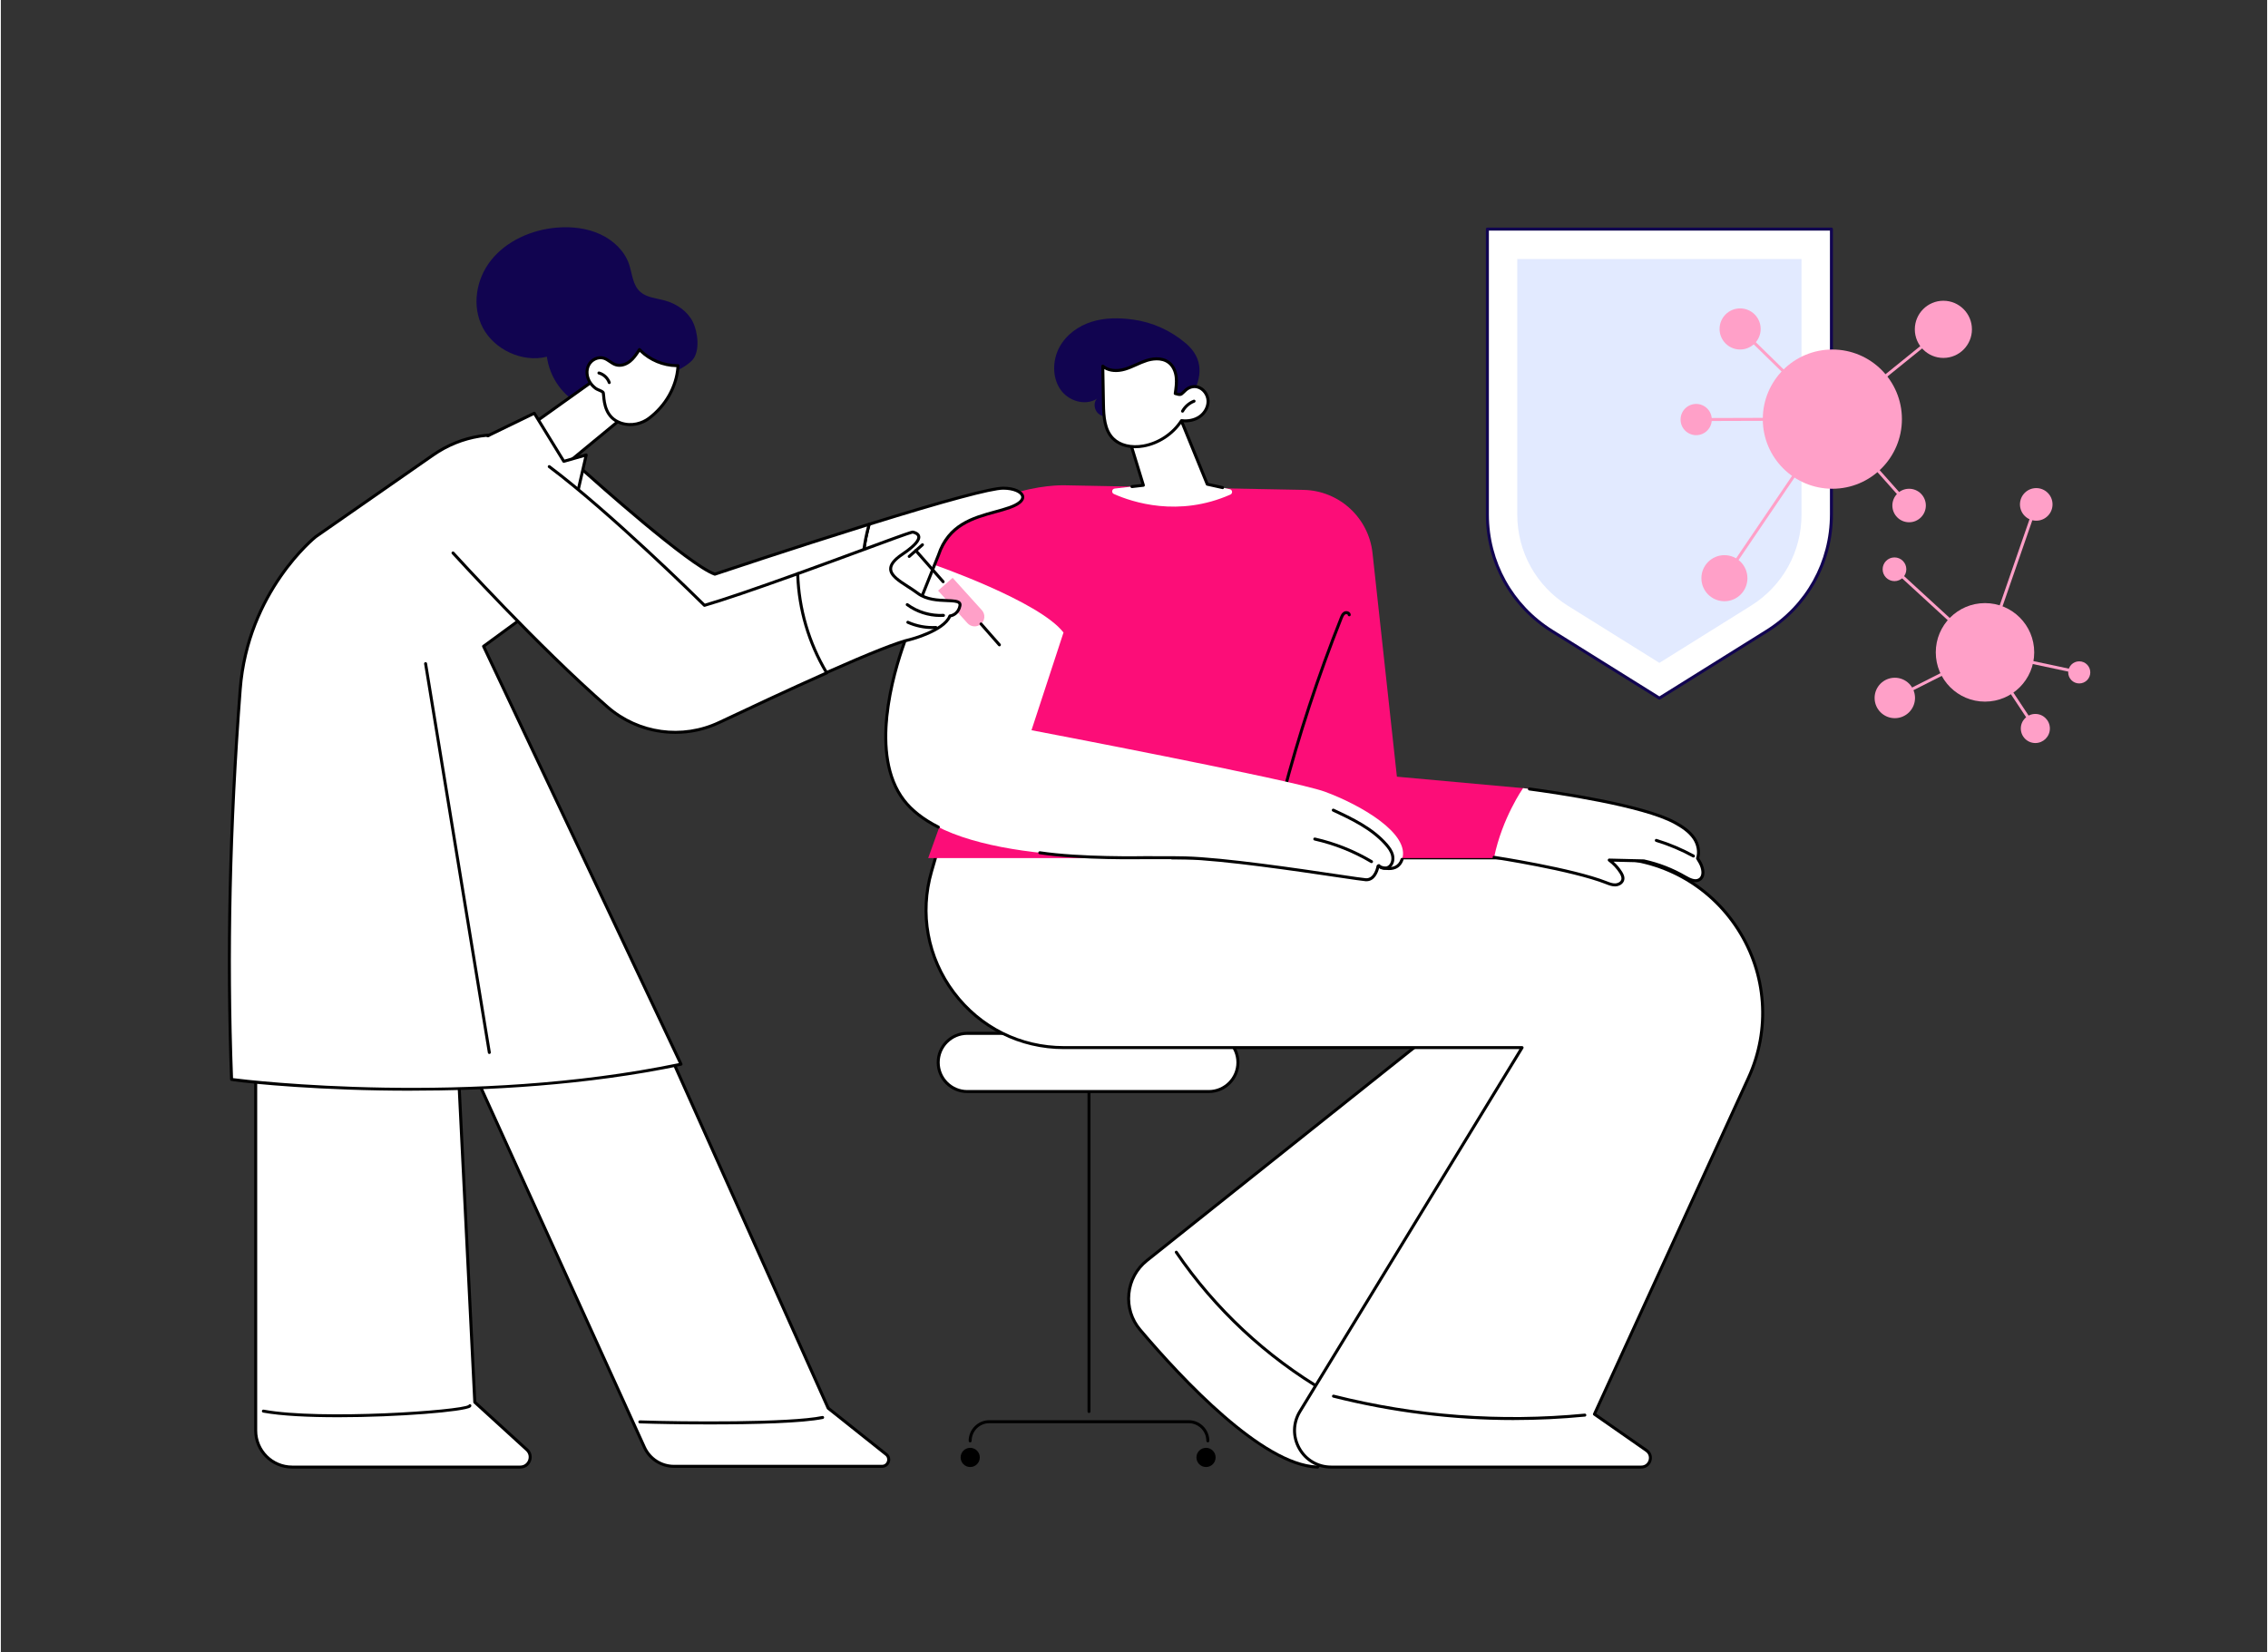 <?xml version="1.0"?>
<svg xmlns="http://www.w3.org/2000/svg" viewBox="0 0 3341 2436" width="1400" height="1020">
  <rect x="0" y="0" width="3341" height="2436" fill="#333333" stroke="none"/>
  <svg id="Illustration" viewBox="0 0 3415 2500" width="3415" data-manipulated-width="true" height="2500" data-manipulated-height="true">
  <defs>
    <style>
      .cls-1 {
        fill: #e2eaff;
      }

      .cls-2 {
        fill: #fff;
      }

      .cls-3 {
        fill: #fc0d78;
      }

      .cls-4 {
        fill: #ffa0c8;
      }

      .cls-5 {
        fill: #110450;
      }
    </style>
  </defs>
  <g id="Vaccination_of_adults" data-name="Vaccination of adults">
    <g>
      <g>
        <g>
          <path d="M1604.16,2083.06c-1.22,0-2.21-.99-2.21-2.21v-557.46c0-1.22.99-2.21,2.21-2.21s2.21.99,2.21,2.21v557.46c0,1.22-.99,2.21-2.21,2.21Z"/>
          <path d="M1779.36,2126.38c-1.22,0-2.21-.99-2.21-2.21,0-14.36-11.67-26.04-26.01-26.04h-293.96c-14.34,0-26.01,11.68-26.01,26.04,0,1.22-.99,2.21-2.21,2.21s-2.21-.99-2.21-2.21c0-16.79,13.65-30.45,30.42-30.45h293.96c16.78,0,30.42,13.66,30.42,30.45,0,1.22-.99,2.21-2.21,2.21Z"/>
          <ellipse cx="1428.96" cy="2148.64" rx="14.14" ry="14.15" transform="translate(-2.17 1.45) rotate(-.06)"/>
          <ellipse cx="1776.6" cy="2148.64" rx="14.14" ry="14.15" transform="translate(-2.17 1.8) rotate(-.06)"/>
        </g>
        <g>
          <path class="cls-2" d="M1780.84,1523.39h-356.13c-23.67,0-42.86,19.21-42.86,42.9s19.19,42.9,42.86,42.9h356.13c23.67,0,42.86-19.21,42.86-42.9s-19.19-42.9-42.86-42.9Z"/>
          <path d="M1780.84,1611.39h-356.13c-24.85,0-45.06-20.23-45.06-45.1s20.22-45.1,45.06-45.1h356.13c24.85,0,45.07,20.23,45.07,45.1s-20.22,45.1-45.07,45.1ZM1424.71,1525.6c-22.42,0-40.65,18.25-40.65,40.69s18.24,40.69,40.65,40.69h356.13c22.42,0,40.66-18.26,40.66-40.69s-18.24-40.69-40.66-40.69h-356.13Z"/>
        </g>
      </g>
      <g>
        <g>
          <g>
            <g>
              <path class="cls-2" d="M2159.84,1483.52l-470.29,374.76c-31.56,25.15-36.09,71.43-10,102.22,64.19,75.75,181.36,199.91,261.56,202.29l439.2-674.59-220.47-4.68Z"/>
              <path d="M1941.11,2165s-.04,0-.06,0c-81.31-2.41-199.79-128.27-263.18-203.07-13.01-15.35-19.09-34.84-17.13-54.86,1.96-20.03,11.7-37.97,27.44-50.51l470.29-374.76c.4-.32.84-.5,1.42-.48l220.47,4.68c.8.02,1.53.47,1.9,1.17.37.71.34,1.56-.1,2.23l-439.2,674.59c-.41.63-1.1,1-1.85,1ZM2160.58,1485.74l-469.66,374.26c-14.8,11.79-23.96,28.65-25.8,47.49-1.84,18.83,3.88,37.15,16.11,51.58,62.59,73.86,179.13,197.87,258.71,201.47l436.35-670.22-215.71-4.58Z"/>
            </g>
            <path d="M1952.9,2053.61c-.38,0-.76-.1-1.11-.3-87.43-51.05-163.77-122.3-220.76-206.04-.68-1.01-.42-2.38.58-3.06,1.01-.69,2.38-.42,3.06.58,56.62,83.2,132.47,153.98,219.34,204.71,1.05.61,1.41,1.96.79,3.02-.41.7-1.15,1.09-1.91,1.09Z"/>
          </g>
          <g>
            <g>
              <path class="cls-2" d="M1407.36,1162.78l-35.26,121.67c-37.69,130.07,59.81,259.99,195.12,259.99h675.42l-327.48,536.28c-21.95,35.95,3.9,82.08,45.99,82.08h457.18c13.16,0,18.48-16.97,7.69-24.5l-76.72-53.5,227.11-495.87c69.43-151.59-41.24-324.21-207.85-324.21h-641.94l2.54-85.44-321.8-16.5Z"/>
              <path d="M2418.33,2165h-457.18c-20.56,0-38.85-10.71-48.92-28.66-10.08-17.97-9.69-39.19,1.05-56.78l325.43-532.93h-671.49c-65.15,0-124.98-29.89-164.14-82.01-39.21-52.19-51.28-118.09-33.11-180.8l35.26-121.67c.29-.98,1.2-1.64,2.23-1.59l321.8,16.5c1.2.06,2.13,1.07,2.09,2.27l-2.48,83.17h639.66c78.94,0,151.55,39.69,194.23,106.16,42.73,66.57,48.57,149.25,15.63,221.17l-226.34,494.2,75.21,52.44c5.73,3.99,8.08,10.88,5.98,17.55-2.09,6.66-7.95,10.96-14.93,10.96ZM1408.99,1165.07l-34.77,119.99c-17.78,61.37-5.98,125.85,32.39,176.92,38.32,51,96.86,80.24,160.61,80.24h675.42c.8,0,1.53.43,1.92,1.13s.37,1.55-.04,2.23l-327.48,536.28c-9.9,16.2-10.26,35.76-.96,52.32,9.28,16.53,26.13,26.41,45.07,26.41h457.18c6.08,0,9.52-4.07,10.72-7.87,1.2-3.81.7-9.13-4.3-12.61l-76.72-53.5c-.87-.61-1.19-1.76-.74-2.73l227.1-495.87c32.31-70.55,26.58-151.66-15.34-216.95-41.86-65.21-113.08-104.14-190.51-104.14h-641.94c-.6,0-1.17-.24-1.58-.67-.42-.43-.64-1.01-.62-1.6l2.48-83.28-317.9-16.3Z"/>
            </g>
            <path d="M2230.2,2093.48c-89.59,0-178.72-11.06-266.14-33.09-1.18-.3-1.9-1.5-1.6-2.68.3-1.18,1.5-1.9,2.68-1.6,121.08,30.51,245.48,39.89,369.76,27.9,1.21-.12,2.29.77,2.41,1.98.12,1.21-.77,2.29-1.98,2.41-35.05,3.38-70.12,5.07-105.12,5.07Z"/>
          </g>
        </g>
        <g>
          <path class="cls-3" d="M1367.12,1264.97h838.51l47.88-102.19-195.44-17.77-35.95-329.69c-5.7-52.24-49.27-92.11-101.76-93.12l-353.79-6.8s-152.72-3.46-194.88,129.24l115.86,84.42-120.44,335.91Z"/>
          <g>
            <path class="cls-2" d="M2505.35,1272.24c-1.25-2.35-2.6-4.64-4.03-6.89,3.16-9.5.77-20.75-4.89-29.28-6.83-10.28-17.52-17.3-28.33-23.26-54.85-30.28-224.05-50.89-224.05-50.89,0,0-30.82,43.99-42.66,101.97,0,0,114.33,17.35,165.14,37.29,4.42,1.74,8.99,3.57,13.74,3.37,4.75-.2,9.75-3.04,10.82-7.68.86-3.74-.97-7.55-3.03-10.8-4.45-7.04-10.25-13.2-16.95-18.13l51.03,1.22c21.29,4.68,41.87,12.6,60.72,23.56,6.64,3.86,15.01,8.13,21.45,3.94,7.52-4.9,5.22-16.49,1.02-24.42Z"/>
            <path d="M2379.56,1306.76c-4.81,0-9.27-1.75-13.59-3.44l-.24-.1c-50-19.63-163.53-36.99-164.67-37.16-1.2-.18-2.03-1.31-1.85-2.51.18-1.2,1.3-2.03,2.51-1.85,1.15.17,115.16,17.61,165.62,37.42l.24.1c4.13,1.62,8.39,3.3,12.6,3.12,3.62-.15,7.92-2.29,8.76-5.97.72-3.12-1.09-6.51-2.74-9.12-4.3-6.79-9.82-12.69-16.4-17.54-.78-.57-1.09-1.58-.78-2.49.31-.91,1.17-1.52,2.14-1.49l51.03,1.22c.14,0,.28.02.42.05,21.8,4.8,42.45,12.81,61.35,23.81,6.93,4.03,14.05,7.31,19.14,3.99,5.97-3.89,4.33-13.89.27-21.53-1.16-2.2-2.45-4.4-3.94-6.74-.36-.56-.44-1.25-.23-1.88,2.79-8.37,1.01-18.86-4.63-27.36-6.78-10.22-17.73-17.13-27.56-22.55-46.43-25.63-175.43-44.31-213.86-49.42-1.21-.16-2.06-1.27-1.9-2.48.16-1.21,1.26-2.06,2.48-1.9,38.62,5.14,168.3,23.93,215.41,49.93,10.29,5.68,21.79,12.96,29.1,23.97,6.16,9.28,8.21,20.73,5.46,30.18,1.32,2.12,2.49,4.15,3.57,6.17,5.13,9.68,6.57,21.87-1.76,27.3-8.07,5.25-18.28-.69-23.76-3.88-18.45-10.74-38.6-18.56-59.88-23.27l-44.35-1.06c4.81,4.28,8.97,9.17,12.4,14.59,1.95,3.07,4.41,7.71,3.31,12.47-1.35,5.87-7.5,9.16-12.88,9.39-.27.01-.54.02-.81.02Z"/>
            <path d="M2495.28,1264.22c-.36,0-.72-.09-1.06-.27-17.25-9.45-35.53-17.16-54.34-22.91-1.17-.36-1.82-1.59-1.46-2.75.36-1.16,1.59-1.82,2.75-1.46,19.1,5.84,37.66,13.66,55.17,23.26,1.07.59,1.46,1.93.87,2.99-.4.73-1.16,1.15-1.94,1.15Z"/>
          </g>
          <path d="M1890.22,1174.56c-.19,0-.37-.02-.56-.07-1.18-.31-1.88-1.51-1.58-2.69,23.17-88.61,52.1-176.68,85.98-261.77,1.31-3.3,2.74-6.4,5.8-8.16,2.09-1.2,4.87-1.24,7.07-.1,1.79.93,2.92,2.53,3.09,4.39.11,1.21-.78,2.29-1.99,2.4-1.29.11-2.29-.78-2.4-1.99-.03-.35-.28-.65-.73-.88-.85-.44-2.08-.44-2.84,0-1.83,1.05-2.85,3.33-3.9,5.97-33.82,84.92-62.69,172.82-85.81,261.26-.26.99-1.15,1.65-2.13,1.65Z"/>
          <g>
            <path class="cls-2" d="M1375.95,832.64s154.78,53.46,190.63,99.84l-47.2,144.04s385.54,73.34,432.58,90.66c53.06,19.54,126.33,61.98,113.75,99.72-7.63,22.9-35.44,9.92-35.44,9.92,0,0-3.4,21.05-18.1,20.11-14.7-.94-187.89-30.03-266.13-32.22-76.78-2.15-340.31,12.13-414.86-85.12-76.29-99.51,44.77-346.94,44.77-346.94Z"/>
            <path d="M1382.07,1221.52c-.33,0-.67-.08-.99-.24-22.38-11.26-39.76-24.83-51.65-40.36-51.59-67.29-16.63-186.98.79-235.32.41-1.15,1.68-1.74,2.82-1.33,1.15.41,1.74,1.68,1.33,2.82-17.18,47.65-51.7,165.57-1.44,231.14,11.49,14.99,28.36,28.14,50.13,39.1,1.09.55,1.53,1.87.98,2.96-.39.77-1.17,1.21-1.97,1.21Z"/>
            <path d="M2013.17,1299.17c-.37,0-.75-.01-1.14-.04-4-.26-18.64-2.43-40.8-5.71-58.7-8.7-167.95-24.9-225.25-26.5-9.86-.28-22.94-.28-38.09-.29-6.85,0-14.16,0-21.86-.03-.89.02-94.85,1.85-154.75-7.27-1.2-.18-2.03-1.31-1.85-2.51.18-1.2,1.31-2.03,2.51-1.85,59.53,9.06,153.11,7.24,154.05,7.22,7.75.03,15.05.03,21.9.03,15.19,0,28.3.01,38.22.29,57.56,1.61,166.98,17.83,225.77,26.55,21.26,3.15,36.62,5.43,40.44,5.67,12.57.82,15.75-18.07,15.78-18.26.11-.68.53-1.27,1.14-1.6.61-.32,1.34-.34,1.96-.05.14.06,13.59,6.21,23.45,1.96,4.22-1.82,7.24-5.38,8.97-10.58.38-1.16,1.62-1.78,2.79-1.4,1.15.39,1.78,1.63,1.39,2.79-2.15,6.45-6,10.91-11.43,13.24-8.94,3.85-19.69.78-24.51-.99-1.5,5.89-6.29,19.31-18.7,19.31Z"/>
            <path d="M2020.66,1272.46c-.38,0-.77-.1-1.12-.31-25.8-15.33-53.73-26.46-83.01-33.07-1.19-.27-1.93-1.45-1.66-2.64.27-1.19,1.45-1.94,2.64-1.67,29.73,6.71,58.09,18.01,84.29,33.58,1.05.62,1.39,1.97.77,3.02-.41.69-1.15,1.08-1.9,1.08Z"/>
            <path d="M2039.69,1282.28c-.59,0-1.17-.04-1.76-.11-3.51-.44-6.43-2.15-8.22-4.81-.68-1.01-.41-2.38.6-3.06,1.01-.68,2.38-.41,3.06.6,1.07,1.59,2.89,2.62,5.11,2.89,2.71.34,5.55-.5,7.45-2.19,3.53-3.15,4.9-8.82,3.49-14.44-1.43-5.72-5.33-10.74-8.57-14.47-20.6-23.74-50.83-37.88-77.5-50.35-1.1-.52-1.58-1.83-1.06-2.93.52-1.1,1.83-1.58,2.93-1.06,27.07,12.66,57.76,27.01,78.96,51.46,3.56,4.1,7.86,9.67,9.52,16.29,1.8,7.19-.09,14.57-4.83,18.8-2.44,2.18-5.77,3.39-9.17,3.39Z"/>
          </g>
        </g>
        <g>
          <path class="cls-2" d="M1640.77,728.21c27.29,12.16,95.34,34.67,171.82.91,3.69-1.63,3.18-7.04-.76-7.91l-33.31-7.37-40.63-99.62-78.58,19.52,25.04,81.65-42.34,4.87c-4.22.48-5.11,6.22-1.23,7.95Z"/>
          <path d="M1801.11,721.04c-.16,0-.32-.02-.48-.05l-22.6-5c-.71-.16-1.29-.65-1.57-1.32l-39.91-97.85-74.47,18.5,24.36,79.43c.19.63.09,1.31-.26,1.85-.36.55-.94.91-1.59.98l-16.86,1.94c-1.21.14-2.3-.73-2.44-1.94-.14-1.21.73-2.3,1.94-2.44l14.23-1.64-24.26-79.12c-.18-.58-.11-1.21.19-1.73.3-.53.8-.91,1.39-1.05l78.58-19.52c1.08-.27,2.16.29,2.57,1.31l40.2,98.55,21.48,4.75c1.19.26,1.94,1.44,1.68,2.63-.23,1.03-1.14,1.73-2.15,1.73Z"/>
          <path class="cls-5" d="M1746.73,505.99c-22.34-18.94-49.28-31-77.7-34.88-20.29-2.77-41.24-2.91-60.85,3.23-19.61,6.14-37.85,19.11-47.85,37.95-9.99,18.84-10.5,43.77,1.33,61.38,11.83,17.62,36.58,25.13,54.25,14.25-5.73,5.64-4.04,16.56,2.03,21.8,6.06,5.24,14.82,5.64,22.38,3.45s14.31-6.63,21.3-10.38,14.61-6.93,22.42-6.29c12.26,1.01,22.04,10.99,33.6,15.4,22.05,8.42,26.57-7.67,38.38-28.89,15.29-27.49,16.99-54.75-9.28-77.02Z"/>
          <g>
            <path class="cls-2" d="M1731.31,580.14c1.18-8.01,2.36-16.12,1.45-24.16-.92-8.04-4.19-16.13-10.49-21.21-8.97-7.22-22-6.82-32.98-3.37-10.98,3.46-21.02,9.53-32.07,12.79s-24.16,3.19-32.75-4.48c.34,18.72.67,37.43,1.01,56.15.32,17.98,1.42,37.88,14.08,50.65,11.27,11.36,29.05,13.76,44.8,10.97,22.79-4.04,43.66-17.93,56.18-37.4,9.17,1.21,18.89-.45,26.54-5.66,7.65-5.21,12.91-14.18,12.59-23.44-.32-9.25-6.77-18.27-15.73-20.55-6.15-1.57-12.48.53-17.16,4.6-6.81,5.93-5.56,8.28-15.47,5.1Z"/>
            <path d="M1672.51,660.75c-13.95,0-26.35-4.45-34.52-12.69-12.95-13.05-14.37-32.93-14.71-52.16l-1.01-56.15c-.02-.88.49-1.68,1.29-2.04.8-.36,1.74-.22,2.39.36,6.89,6.15,18.35,7.65,30.65,4.01,5.57-1.65,11.04-4.1,16.32-6.47,5.06-2.27,10.28-4.61,15.71-6.32,13.87-4.36,26.64-3,35.02,3.75,6.19,4.98,10.2,13.03,11.3,22.67.88,7.73-.1,15.41-1.18,22.87,4.79,1.45,5.27.96,7.98-1.8.92-.93,2.06-2.09,3.59-3.42,5.54-4.82,12.7-6.72,19.15-5.08,9.72,2.48,17.03,11.99,17.39,22.61.33,9.56-4.99,19.51-13.55,25.33-7.37,5.02-16.81,7.19-26.69,6.18-12.89,19.3-34.05,33.18-56.9,37.23-4.16.74-8.26,1.1-12.23,1.1ZM1626.75,544.12l.93,51.71c.33,18.34,1.64,37.24,13.43,49.13,9.48,9.56,25.5,13.43,42.85,10.36,22.11-3.92,42.56-17.53,54.71-36.42.46-.72,1.3-1.11,2.14-.99,9.2,1.21,18.3-.72,25.02-5.29,7.34-5,11.9-13.45,11.63-21.54-.3-8.57-6.34-16.52-14.08-18.49-5.05-1.29-10.72.26-15.17,4.13-1.4,1.22-2.43,2.26-3.34,3.19-4.13,4.2-6.07,4.97-14.25,2.35-1.03-.33-1.66-1.35-1.51-2.42,1.14-7.76,2.33-15.79,1.44-23.59-.97-8.48-4.4-15.49-9.68-19.74-10.26-8.25-25.05-4.83-30.94-2.98-5.18,1.63-10.29,3.92-15.23,6.13-5.42,2.43-11.02,4.94-16.87,6.67-11.81,3.49-23.06,2.64-31.09-2.19Z"/>
          </g>
          <path d="M1742.06,608.37c-.36,0-.73-.09-1.06-.27-1.07-.59-1.45-1.93-.87-3,3.93-7.11,10.53-12.86,18.12-15.75,1.13-.43,2.41.13,2.85,1.27.43,1.14-.14,2.41-1.27,2.85-6.63,2.53-12.4,7.55-15.83,13.76-.4.73-1.16,1.14-1.93,1.14Z"/>
        </g>
      </g>
    </g>
    <g>
      <g>
        <path class="cls-2" d="M2698.66,337.74h-507.2v420.69c0,69.99,36.06,135.02,95.4,172.05l158.2,98.72,158.2-98.72c59.34-37.03,95.4-102.06,95.4-172.05v-420.69Z"/>
        <path class="cls-5" d="M2445.06,1031.4c-.4,0-.81-.11-1.17-.33l-158.2-98.72c-60.39-37.68-96.44-102.7-96.44-173.92v-420.69c0-1.22.99-2.21,2.21-2.21h507.2c1.22,0,2.21.99,2.21,2.21v420.69c0,71.22-36.05,136.24-96.44,173.92l-158.2,98.72c-.36.22-.76.33-1.17.33ZM2193.67,339.95v418.49c0,69.69,35.27,133.31,94.36,170.18l157.03,97.99,157.03-97.99c59.09-36.87,94.36-100.49,94.36-170.18v-418.48h-502.79Z"/>
      </g>
      <path class="cls-1" d="M2310.17,893.05c-46.74-29.17-74.65-79.49-74.65-134.62v-376.58h419.06v376.58c0,55.13-27.91,105.46-74.65,134.62l-134.88,84.17-134.88-84.17Z"/>
    </g>
    <g>
      <g>
        <path class="cls-4" d="M2499.28,620.72c-1.21,0-2.2-.98-2.21-2.2,0-1.22.98-2.21,2.2-2.21l199.96-.61,163.08-131.89c.95-.77,2.34-.62,3.1.33.77.95.62,2.34-.33,3.1l-163.68,132.38c-.39.32-.88.49-1.38.49l-200.74.61h0Z"/>
        <path class="cls-4" d="M2540.9,854.6c-.43,0-.86-.12-1.24-.38-1.01-.68-1.27-2.06-.59-3.06l158.08-232.97-134.65-131.66c-.87-.85-.89-2.25-.03-3.12.85-.87,2.25-.89,3.12-.04l135.97,132.95c.76.75.88,1.93.28,2.82l-159.11,234.5c-.43.63-1.12.97-1.83.97Z"/>
        <path class="cls-4" d="M2813.17,747.44c-.61,0-1.21-.25-1.65-.74l-113.15-127.34c-.81-.91-.73-2.3.18-3.11.91-.81,2.3-.73,3.11.18l113.15,127.34c.81.91.73,2.3-.18,3.11-.42.37-.94.56-1.46.56Z"/>
      </g>
      <ellipse class="cls-4" cx="2700.02" cy="617.9" rx="102.55" ry="102.64"/>
      <ellipse class="cls-4" cx="2564.05" cy="484.95" rx="30.29" ry="30.31"/>
      <ellipse class="cls-4" cx="2499.28" cy="618.52" rx="23.01" ry="23.03"/>
      <ellipse class="cls-4" cx="2863.7" cy="485.52" rx="42.1" ry="42.14"/>
      <ellipse class="cls-4" cx="2813.17" cy="745.24" rx="24.68" ry="24.7"/>
      <ellipse class="cls-4" cx="2540.9" cy="852.4" rx="33.93" ry="33.96"/>
    </g>
    <g>
      <g>
        <path class="cls-4" d="M2792.13,1031.08c-.81,0-1.58-.44-1.97-1.21-.55-1.09-.11-2.41.97-2.96l132.93-67.15c.45-.23.96-.29,1.45-.19l138.94,29.52c1.19.25,1.95,1.42,1.7,2.62-.25,1.19-1.41,1.95-2.62,1.7l-138.18-29.36-132.24,66.8c-.32.16-.66.24-.99.24Z"/>
        <path class="cls-4" d="M2999.31,1076.18c-.72,0-1.42-.35-1.84-.99l-74.25-112.24c-.38-.57-.47-1.29-.25-1.94l75.56-218.13c.4-1.15,1.65-1.76,2.81-1.36,1.15.4,1.76,1.65,1.36,2.81l-75.2,217.1,73.65,111.34c.67,1.02.39,2.38-.62,3.06-.37.25-.8.37-1.21.37Z"/>
        <path class="cls-4" d="M2925.06,963.93c-.53,0-1.07-.19-1.49-.58l-133.46-122.44c-.9-.82-.96-2.22-.14-3.12.82-.9,2.22-.96,3.12-.13l133.46,122.44c.9.82.96,2.22.14,3.12-.44.47-1.03.71-1.63.71Z"/>
      </g>
      <ellipse class="cls-4" cx="2925.06" cy="961.73" rx="72.56" ry="72.62"/>
      <ellipse class="cls-4" cx="2999.31" cy="1073.97" rx="21.45" ry="21.43" transform="translate(1921.65 4071.96) rotate(-89.93)"/>
      <ellipse class="cls-4" cx="3064" cy="991.25" rx="16.28" ry="16.3"/>
      <ellipse class="cls-4" cx="2792.13" cy="1028.88" rx="29.79" ry="29.81" transform="translate(-1.1 2.99) rotate(-.06)"/>
      <ellipse class="cls-4" cx="2791.6" cy="839.29" rx="17.46" ry="17.48" transform="translate(-1.15 3.84) rotate(-.08)"/>
      <ellipse class="cls-4" cx="3000.61" cy="743.59" rx="24.01" ry="24.03"/>
    </g>
    <g>
      <g>
        <g>
          <g>
            <path class="cls-2" d="M854.87,1419l93.56,51.04,271.25,605.96,85.48,68.05c7.33,5.83,3.21,17.65-6.16,17.65h-306.74c-18.74,0-35.75-10.96-43.51-28.03l-333.93-734.52,240.04,19.85Z"/>
            <path d="M1299.01,2163.9h-306.74c-19.55,0-37.42-11.51-45.51-29.32l-333.93-734.52c-.33-.71-.25-1.54.2-2.18.45-.64,1.2-.99,1.98-.93l240.04,19.85c.31.03.61.11.87.26l93.56,51.04c.42.23.76.59.96,1.03l271.04,605.47,85.06,67.72c4.08,3.25,5.61,8.54,3.89,13.47-1.72,4.92-6.2,8.11-11.42,8.11ZM618.39,1401.66l332.37,731.1c7.38,16.24,23.67,26.73,41.5,26.73h306.74c4.02,0,6.38-2.66,7.25-5.15.87-2.49.68-6.05-2.47-8.56l-85.48-68.05c-.28-.22-.5-.5-.64-.82l-270.95-605.28-92.5-50.46-235.83-19.5Z"/>
          </g>
          <path d="M1044.69,2099.91c-40.3,0-78.26-.7-102.76-1.52-1.22-.04-2.17-1.06-2.13-2.28.04-1.19,1.02-2.13,2.2-2.13.03,0,.05,0,.08,0,64.18,2.15,221.01,3.5,268.94-6.47,1.2-.25,2.36.52,2.61,1.71.25,1.19-.52,2.36-1.71,2.61-29.92,6.22-101.66,8.08-167.23,8.08Z"/>
        </g>
        <g>
          <g>
            <path class="cls-2" d="M375.69,1332.04v776.99c0,29.69,24.05,53.76,53.72,53.76h336.27c13.38,0,19.75-16.47,9.86-25.49l-76.86-70.1-35.78-721.73-287.21-13.42Z"/>
            <path d="M765.68,2165h-336.27c-30.84,0-55.92-25.11-55.92-55.97v-776.99c0-.6.25-1.18.68-1.6.44-.42,1.04-.64,1.63-.61l287.21,13.42c1.13.05,2.04.96,2.1,2.09l35.74,720.83,76.18,69.49c5.26,4.8,6.93,11.91,4.36,18.56-2.57,6.64-8.59,10.76-15.71,10.76ZM377.9,1334.35v774.68c0,28.43,23.11,51.56,51.51,51.56h336.27c6.28,0,10.1-4.11,11.59-7.95,1.49-3.85,1.43-9.47-3.22-13.71l-76.86-70.1c-.43-.39-.69-.94-.72-1.52l-35.69-719.73-282.9-13.22Z"/>
          </g>
          <path d="M496.9,2089.31c-42.94,0-83.5-1.9-110.27-6.82-1.2-.22-1.99-1.37-1.77-2.57.22-1.2,1.35-1.99,2.57-1.77,84.66,15.54,290.6,1.11,302.01-6.79.38-.81,1.2-1.36,2.18-1.27,1.21.1,2.11,1.17,2.01,2.38-.05.6-.33,1.48-1.35,2.27-8.49,6.49-106.95,14.58-195.38,14.58Z"/>
        </g>
      </g>
      <g>
        <g>
          <path class="cls-2" d="M1477.7,719.69c-20.98,0-107.84,25.23-197.63,53.18-14.02,49.83-13.84,103.75.65,153.44l70.11-29.56,31.3-78.1c18.39-55.82,70.5-58.15,105-70.42,34.5-12.27,17.58-28.54-9.42-28.54Z"/>
          <path d="M1280.71,928.51c-.33,0-.65-.07-.95-.21-.57-.27-.99-.77-1.17-1.37-14.49-49.72-14.73-104.64-.65-154.65.2-.72.76-1.29,1.47-1.51,113.57-35.35,180.29-53.28,198.29-53.28,16.49,0,29.47,5.86,30.86,13.94.85,4.95-2.04,12.24-20.7,18.88-6.65,2.37-13.84,4.34-21.44,6.42-31.73,8.7-67.69,18.55-82.2,62.61l-31.34,78.23c-.22.55-.65.98-1.19,1.21l-70.11,29.56c-.27.12-.57.17-.86.17ZM1281.87,774.61c-13.31,48.12-13.2,100.77.28,148.69l66.97-28.24,30.95-77.24c15.21-46.17,52.38-56.36,85.18-65.35,7.52-2.06,14.63-4.01,21.13-6.32,11.94-4.25,18.61-9.47,17.83-13.98-.85-4.94-11.23-10.28-26.52-10.28-17.25,0-84.95,18.23-195.83,52.72ZM1350.82,896.74h.02-.02Z"/>
        </g>
        <g>
          <path class="cls-2" d="M1280.07,772.86c-111.49,34.7-227.49,73.6-227.49,73.6-40.03-14.06-196.07-154.88-196.07-154.88l-1.02.73c-20.4-20.12-51.42-36.6-76.69-44.24-48.1-14.55-100.21-6.04-141.46,22.67l-173.03,120.44s-100.3,78.74-111.45,225.12c-14.05,184.44-20.17,376.44-12.71,575,5.94,2.07,351.9,42.79,662.55-22.39l-291.09-616.11,76.61-56.05s7-6.61,17.09-17.63l136.51,122.62c31.2,28.02,75.76,35.51,114.39,19.22l224.49-94.65c-14.49-49.69-14.67-103.61-.65-153.44Z"/>
          <path d="M603.41,1607.94c-16.25,0-31.72-.16-46.29-.42-124.47-2.26-214.26-12.95-217.7-14.15-.86-.3-1.44-1.09-1.48-2-6.92-183.95-2.76-372.12,12.71-575.25,11.09-145.66,111.27-225.89,112.28-226.69l173.13-120.51c42.22-29.38,94.47-37.75,143.35-22.97,27.59,8.34,57.33,25.34,76.33,43.54.75-.27,1.6-.11,2.22.44,1.55,1.4,154.36,139.06,194.63,154.18,10.06-3.37,121.14-40.48,226.81-73.37.78-.24,1.61-.04,2.19.53.58.56.8,1.4.59,2.18-13.86,49.23-13.63,103.29.64,152.22.31,1.07-.23,2.21-1.26,2.65l-224.49,94.65c-39.23,16.54-85.04,8.84-116.72-19.61l-134.89-121.17c-9.24,10-15.66,16.07-15.73,16.14s-.14.12-.21.18l-75.14,54.97,290.31,614.47c.29.61.28,1.32-.02,1.92-.3.6-.86,1.04-1.52,1.18-140.98,29.58-288.51,36.88-399.75,36.88ZM342.29,1589.42c24.14,3.27,351.31,41.44,657.23-22.1l-289.89-613.58c-.45-.96-.16-2.1.69-2.72l76.49-55.97c.88-.84,7.61-7.29,16.88-17.42.82-.89,2.2-.96,3.1-.15l136.51,122.62c30.41,27.32,74.39,34.71,112.06,18.83l222.68-93.89c-13.59-47.93-13.99-100.54-1.17-148.86-109.03,34-222.46,72-223.6,72.39-.47.16-.98.15-1.43-.01-38.52-13.53-179.56-139.8-195.55-154.18-.8.31-1.72.14-2.36-.48-18.46-18.21-48.2-35.36-75.78-43.7-47.59-14.39-98.46-6.24-139.56,22.37l-173.03,120.44c-.89.71-99.57,79.82-110.51,223.48-15.41,202.31-19.59,389.74-12.77,572.96Z"/>
        </g>
        <path d="M720.13,1553.8c-1.06,0-2-.77-2.18-1.85l-93.98-573.25c-.2-1.2.62-2.34,1.82-2.53,1.2-.2,2.34.62,2.53,1.82l93.98,573.25c.2,1.2-.62,2.34-1.82,2.53-.12.02-.24.03-.36.03Z"/>
      </g>
      <g>
        <path class="cls-5" d="M1019.18,531.14c11.95-12.82,8.52-41.5.78-56.9-7.74-15.4-23.63-26.43-41.06-31.21-12.36-3.39-26.32-4.28-35.84-12.41-11.81-10.08-12.12-27.01-17.01-41.27-6.63-19.34-22.97-35.06-42.42-44.02-19.45-8.95-41.76-11.55-63.36-9.85-37.61,2.95-74.67,19.54-97.35,47.83-22.68,28.29-29.04,68.49-12.24,100.17,16.8,31.69,57.81,51.52,94.29,42.42,3.69,27.53,20.15,53.77,45.28,68.43,25.13,14.66,58.69,16.65,84.63,3.29,21.2-10.92,22.51-3.24,29.93-23.58,7.62-20.87,39.51-26.98,54.36-42.91Z"/>
        <g>
          <polygon class="cls-2" points="748.67 650.3 879.56 556.93 943.2 593.81 818.66 696.43 748.67 650.3"/>
          <path d="M818.66,698.63c-.42,0-.84-.12-1.21-.36l-69.99-46.13c-.61-.4-.98-1.07-.99-1.8-.01-.73.33-1.41.92-1.84l130.89-93.37c.71-.5,1.64-.55,2.39-.11l63.64,36.88c.63.36,1.03,1.01,1.09,1.73.06.72-.24,1.42-.8,1.88l-124.54,102.62c-.4.33-.9.5-1.4.5ZM752.57,650.23l65.94,43.46,120.83-99.56-59.66-34.58-127.11,90.68Z"/>
        </g>
        <g>
          <polygon class="cls-2" points="717.86 642.49 786.4 609.2 829.94 680.09 862.97 670.68 851.68 719.99 717.86 642.49"/>
          <path d="M851.68,722.19c-.16,0-.33-.02-.5-.06-1.19-.27-1.93-1.45-1.66-2.64l10.46-45.67-29.45,8.39c-.95.27-1.97-.12-2.49-.97l-42.49-69.19-66.74,32.42c-1.09.53-2.41.08-2.95-1.02-.53-1.1-.08-2.41,1.02-2.95l68.53-33.29c1.02-.5,2.25-.14,2.84.83l42.67,69.47,31.43-8.95c.75-.21,1.55-.02,2.12.52.56.54.81,1.33.63,2.09l-11.29,49.3c-.23,1.02-1.14,1.71-2.15,1.71Z"/>
        </g>
        <g>
          <g>
            <path class="cls-2" d="M913.78,623.56c16.24,5.61,32.14.25,41.42-6.68,24.6-18.38,41.59-47.17,43.08-77.86-21.13.42-42.28-8.42-56.84-23.76-4.04,6.29-8.18,12.71-14.02,17.37-5.84,4.67-13.79,7.36-20.91,5.1-6.46-2.04-11.28-7.74-17.75-9.72-8.4-2.57-18.06,2.26-22.14,10.05-4.08,7.79-2.99,17.68,1.61,25.18,2.28,3.71,5.33,6.87,8.81,9.47,2.51,1.88,9.18,3.63,10.79,5.87,2.03,2.82-2.12,35.28,25.96,44.98Z"/>
            <path d="M927.84,628.12c-4.77,0-9.74-.74-14.78-2.48-23.71-8.19-25.76-31.82-26.64-41.9-.15-1.68-.31-3.58-.5-4.06-.47-.61-3.25-1.81-5.09-2.6-1.98-.85-3.85-1.65-5.12-2.6-3.9-2.92-7.06-6.31-9.36-10.08-5.25-8.55-5.91-19.29-1.68-27.35,4.73-9.04,15.6-13.93,24.74-11.14,3.58,1.1,6.61,3.17,9.54,5.17,2.74,1.87,5.33,3.64,8.23,4.56,6.85,2.17,14.24-1.02,18.87-4.72,5.62-4.49,9.64-10.77,13.54-16.84.37-.57.97-.94,1.65-1.01.69-.06,1.34.19,1.81.68,14.1,14.85,34.75,23.46,55.2,23.07.01,0,.03,0,.04,0,.59,0,1.17.24,1.58.67.43.44.65,1.03.62,1.64-1.48,30.33-17.91,60.06-43.96,79.52-6.89,5.14-17.17,9.48-28.68,9.48ZM914.5,621.47c15.56,5.37,30.54.24,39.38-6.36,24.34-18.18,39.94-45.65,42.06-73.88-19.96-.25-39.85-8.5-54.13-22.46-3.54,5.45-7.59,11.26-13,15.59-7.15,5.72-15.73,7.77-22.95,5.48-3.51-1.11-6.5-3.15-9.38-5.12-2.78-1.9-5.41-3.69-8.35-4.59-7.05-2.16-15.82,1.86-19.54,8.96-3.52,6.72-2.92,15.75,1.54,23,2.02,3.29,4.79,6.27,8.25,8.86.84.63,2.55,1.36,4.21,2.08,2.96,1.27,5.76,2.47,7.05,4.27.76,1.07.91,2.74,1.2,6.06.87,10.02,2.68,30.86,23.69,38.12Z"/>
          </g>
          <path d="M896.94,566.18c-.9,0-1.75-.56-2.07-1.46-2.21-6.13-7.48-11-13.76-12.72-1.17-.32-1.86-1.54-1.54-2.71.32-1.18,1.54-1.86,2.71-1.54,7.63,2.09,14.05,8.02,16.74,15.48.41,1.15-.18,2.41-1.32,2.82-.25.09-.5.13-.75.13Z"/>
        </g>
      </g>
      <g>
        <g>
          <path class="cls-4" d="M1445.03,919.85c-5.93,5.22-14.96,4.63-20.17-1.3l-43.2-47.81,21.47-18.89,43.2,47.81c5.21,5.93,4.63,14.97-1.3,20.19Z"/>
          <path d="M1339.1,822.52c-.61,0-1.22-.25-1.66-.75-.8-.91-.72-2.31.2-3.11l19.54-17.19c.91-.8,2.3-.72,3.11.2.8.91.72,2.31-.2,3.11l-19.54,17.19c-.42.37-.94.55-1.46.55Z"/>
          <path d="M1389.13,859.79c-.61,0-1.22-.25-1.66-.75l-40.27-45.86c-.81-.92-.72-2.31.2-3.11.92-.8,2.31-.71,3.11.2l40.27,45.86c.81.92.72,2.31-.2,3.11-.42.37-.94.55-1.46.55Z"/>
          <path d="M1472.09,952.87c-.61,0-1.22-.25-1.66-.75l-27.06-30.81c-.81-.92-.72-2.31.2-3.11.92-.8,2.31-.71,3.11.2l27.06,30.81c.81.92.72,2.31-.2,3.11-.42.37-.94.55-1.46.55Z"/>
        </g>
        <g>
          <g>
            <path class="cls-2" d="M1351.74,874.6c-24.77-18.62-62.32-30.87-22.68-57.5,39.65-26.63,19.72-31.72,15.28-32.7-2.74-.6-85.18,30.94-169.62,61.35-20.54,78.92,13.79,102.8,40.22,146.77,56.44-25.09,105.91-45.57,125.66-49.74,0,0,50.07-12.79,58.5-34.77,0,0,12.09-.93,14.83-15.08,2.74-14.15-37.79,0-62.19-18.33Z"/>
            <path d="M1214.93,994.72c-.75,0-1.48-.39-1.89-1.07-4.99-8.3-10.3-15.94-15.43-23.31-22.49-32.34-41.91-60.27-25.03-125.15.18-.7.7-1.27,1.39-1.52,34.43-12.4,69.14-25.21,97.03-35.51,62.22-22.97,71.83-26.34,73.81-25.92,7.75,1.7,10.01,5.34,10.53,8.1,1.34,7.01-6.86,16.36-25.05,28.58-11.04,7.42-16.38,13.88-16.32,19.77.09,8.58,11.91,16.17,24.43,24.21,4.92,3.16,10,6.43,14.66,9.93,12.25,9.21,28.7,9.85,41.91,10.37,9.85.39,16.96.67,19.95,4.44,1.21,1.53,1.6,3.45,1.17,5.7-2.2,11.38-10.4,15.71-15.45,16.67-9.98,22.01-57.45,34.37-59.5,34.89-17.35,3.67-59.48,20.35-125.31,49.62-.29.13-.59.19-.89.19ZM1176.56,847.43c-15.86,62.12,2.94,89.14,24.67,120.4,4.83,6.95,9.81,14.11,14.58,21.89,65.1-28.9,106.92-45.42,124.32-49.09.4-.1,48.98-12.74,56.9-33.4.31-.8,1.04-1.34,1.89-1.41.42-.04,10.47-1.06,12.84-13.3.24-1.26-.05-1.82-.3-2.12-1.73-2.19-8.99-2.47-16.67-2.77-13.1-.51-31.03-1.22-44.39-11.25-4.53-3.4-9.55-6.63-14.4-9.74-13.55-8.7-26.35-16.92-26.46-27.88-.08-7.48,5.9-15.16,18.27-23.47,22.22-14.92,23.61-21.82,23.18-24.1-.39-2.04-2.75-3.61-6.85-4.55-3.92.69-35.34,12.29-71.62,25.68-27.6,10.19-61.88,22.84-95.97,35.12Z"/>
          </g>
          <path d="M1385.06,909.54c-17.96,0-35.61-5.73-50.17-16.38-.98-.72-1.2-2.1-.48-3.08.72-.98,2.1-1.2,3.08-.48,14.78,10.81,33.73,16.42,52.01,15.4,1.18-.06,2.26.86,2.32,2.08.07,1.22-.86,2.26-2.08,2.32-1.56.09-3.13.13-4.69.13Z"/>
          <path d="M1373.71,927.37c-12.88,0-25.75-2.73-37.51-7.98-1.11-.5-1.61-1.8-1.12-2.91.5-1.11,1.8-1.61,2.91-1.11,12.62,5.63,26.57,8.21,40.38,7.47,1.22-.06,2.25.87,2.32,2.08.06,1.22-.87,2.26-2.08,2.32-1.63.09-3.27.13-4.9.13Z"/>
        </g>
        <path class="cls-2" d="M1037.28,892.41s-163.07-162.07-255.43-223.43c-29.57-19.64-66.5-31.76-89.11-18-41.98,25.55-55.26,107.42-26.17,164.22,0,0,124.14,136.68,227.68,226.96,45.58,39.74,110.28,48.77,164.91,22.89,46.43-21.99,105.43-49.55,158.3-73.05-26.42-43.98-41.25-94.95-42.74-146.25-52.75,18.99-105.29,37.34-137.44,46.67Z"/>
        <g>
          <path class="cls-2" d="M666.57,815.2s124.14,136.68,227.68,226.96c45.58,39.74,110.28,48.77,164.91,22.89,46.43-21.99,105.43-49.55,158.3-73.05-26.42-43.98-41.25-94.95-42.74-146.25-52.75,18.99-105.29,37.34-137.44,46.67,0,0-134.93-134.1-228.83-204.52l-141.88,127.3Z"/>
          <path d="M994.25,1081.86c-36.56,0-72.74-13.01-101.45-38.04-102.45-89.33-226.62-225.77-227.86-227.14-.82-.9-.75-2.3.15-3.12.9-.82,2.3-.75,3.11.15,1.24,1.37,125.24,137.62,227.5,226.78,44.94,39.18,108.73,48.04,162.52,22.56,41.36-19.59,101.76-47.88,156.08-72.07-25.34-42.99-39.71-92.02-41.68-142.15-63.85,22.96-107.94,37.91-134.73,45.69-.77.22-1.6.01-2.17-.55-1.35-1.34-135.9-134.8-228.6-204.32-.98-.73-1.17-2.11-.44-3.09.73-.97,2.11-1.17,3.09-.44,88.89,66.66,216.03,191.83,228.14,203.8,27.22-7.96,71.75-23.11,136.06-46.26.67-.24,1.4-.15,1.99.25.58.4.94,1.05.96,1.76,1.49,51.27,16.17,101.47,42.43,145.18.33.54.4,1.2.21,1.8-.19.6-.63,1.09-1.21,1.35-54.85,24.38-116.33,53.17-158.25,73.03-21.01,9.95-43.51,14.82-65.86,14.82Z"/>
        </g>
      </g>
    </g>
  </g>
</svg>
</svg>
